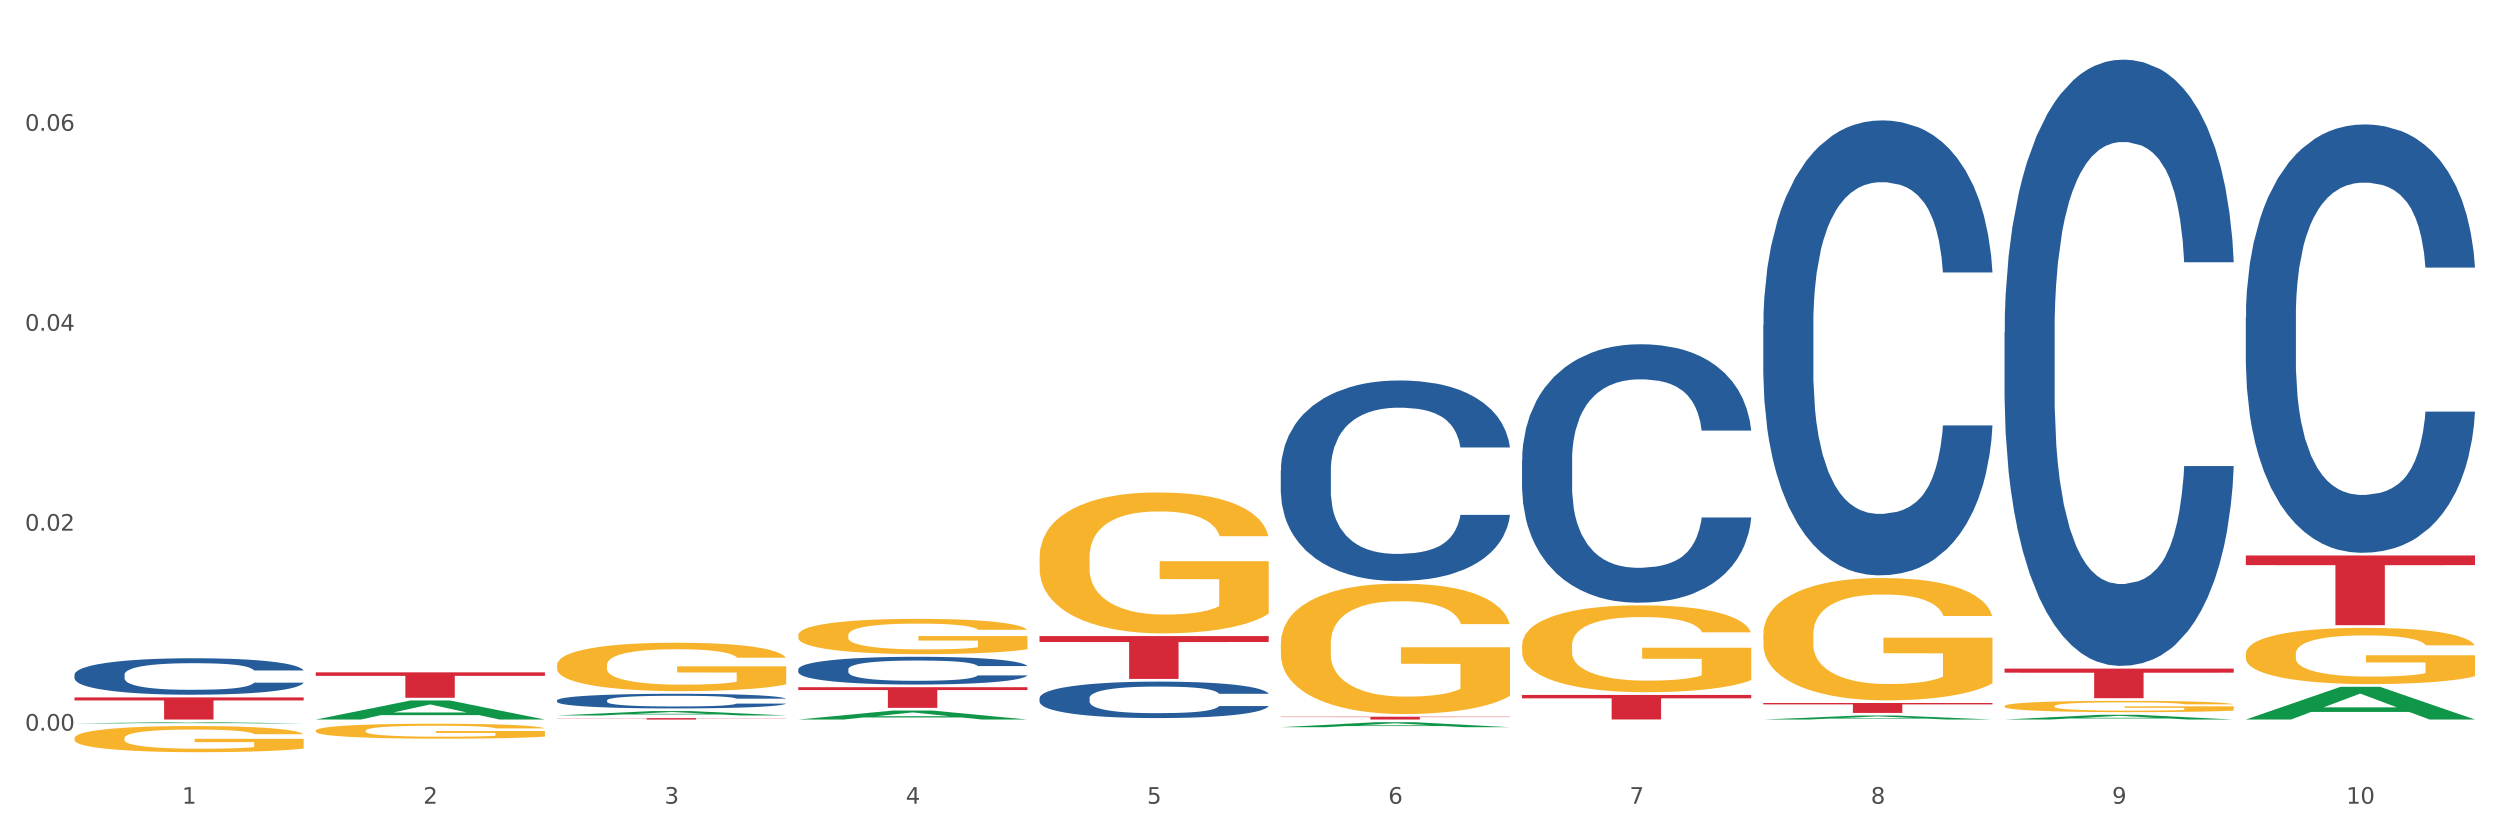 <?xml version="1.0" encoding="utf-8" standalone="no"?>
<!DOCTYPE svg PUBLIC "-//W3C//DTD SVG 1.1//EN"
  "http://www.w3.org/Graphics/SVG/1.1/DTD/svg11.dtd">
<svg xmlns:xlink="http://www.w3.org/1999/xlink" width="1080pt" height="360pt" viewBox="0 0 1080 360" xmlns="http://www.w3.org/2000/svg" version="1.1">
 <rect x="0" y="0" width="1080" height="360" fill="#333333" stroke="none"/>
 <defs>
  <style type="text/css">*{stroke-linejoin: round; stroke-linecap: butt}</style>
 </defs>
 <g id="figure_1">
  <g id="patch_1">
   <path d="M 0 360 
L 1080 360 
L 1080 0 
L 0 0 
z
" style="fill: #ffffff; stroke: #ffffff; stroke-linejoin: miter"/>
  </g>
  <g id="axes_1">
   <g id="matplotlib.axis_1">
    <g id="xtick_1">
     <g id="text_1">
      <!-- 1 -->
      <g style="fill: #4d4d4d" transform="translate(78.627 347.204) scale(0.096 -0.096)">
       <defs>
        <path id="DejaVuSans-31" d="M 794 531 
L 1825 531 
L 1825 4091 
L 703 3866 
L 703 4441 
L 1819 4666 
L 2450 4666 
L 2450 531 
L 3481 531 
L 3481 0 
L 794 0 
L 794 531 
z
" transform="scale(0.016)"/>
       </defs>
       <use xlink:href="#DejaVuSans-31"/>
      </g>
     </g>
    </g>
    <g id="xtick_2">
     <g id="text_2">
      <!-- 2 -->
      <g style="fill: #4d4d4d" transform="translate(182.851 347.204) scale(0.096 -0.096)">
       <defs>
        <path id="DejaVuSans-32" d="M 1228 531 
L 3431 531 
L 3431 0 
L 469 0 
L 469 531 
Q 828 903 1448 1529 
Q 2069 2156 2228 2338 
Q 2531 2678 2651 2914 
Q 2772 3150 2772 3378 
Q 2772 3750 2511 3984 
Q 2250 4219 1831 4219 
Q 1534 4219 1204 4116 
Q 875 4013 500 3803 
L 500 4441 
Q 881 4594 1212 4672 
Q 1544 4750 1819 4750 
Q 2544 4750 2975 4387 
Q 3406 4025 3406 3419 
Q 3406 3131 3298 2873 
Q 3191 2616 2906 2266 
Q 2828 2175 2409 1742 
Q 1991 1309 1228 531 
z
" transform="scale(0.016)"/>
       </defs>
       <use xlink:href="#DejaVuSans-32"/>
      </g>
     </g>
    </g>
    <g id="xtick_3">
     <g id="text_3">
      <!-- 3 -->
      <g style="fill: #4d4d4d" transform="translate(287.074 347.204) scale(0.096 -0.096)">
       <defs>
        <path id="DejaVuSans-33" d="M 2597 2516 
Q 3050 2419 3304 2112 
Q 3559 1806 3559 1356 
Q 3559 666 3084 287 
Q 2609 -91 1734 -91 
Q 1441 -91 1130 -33 
Q 819 25 488 141 
L 488 750 
Q 750 597 1062 519 
Q 1375 441 1716 441 
Q 2309 441 2620 675 
Q 2931 909 2931 1356 
Q 2931 1769 2642 2001 
Q 2353 2234 1838 2234 
L 1294 2234 
L 1294 2753 
L 1863 2753 
Q 2328 2753 2575 2939 
Q 2822 3125 2822 3475 
Q 2822 3834 2567 4026 
Q 2313 4219 1838 4219 
Q 1578 4219 1281 4162 
Q 984 4106 628 3988 
L 628 4550 
Q 988 4650 1302 4700 
Q 1616 4750 1894 4750 
Q 2613 4750 3031 4423 
Q 3450 4097 3450 3541 
Q 3450 3153 3228 2886 
Q 3006 2619 2597 2516 
z
" transform="scale(0.016)"/>
       </defs>
       <use xlink:href="#DejaVuSans-33"/>
      </g>
     </g>
    </g>
    <g id="xtick_4">
     <g id="text_4">
      <!-- 4 -->
      <g style="fill: #4d4d4d" transform="translate(391.298 347.204) scale(0.096 -0.096)">
       <defs>
        <path id="DejaVuSans-34" d="M 2419 4116 
L 825 1625 
L 2419 1625 
L 2419 4116 
z
M 2253 4666 
L 3047 4666 
L 3047 1625 
L 3713 1625 
L 3713 1100 
L 3047 1100 
L 3047 0 
L 2419 0 
L 2419 1100 
L 313 1100 
L 313 1709 
L 2253 4666 
z
" transform="scale(0.016)"/>
       </defs>
       <use xlink:href="#DejaVuSans-34"/>
      </g>
     </g>
    </g>
    <g id="xtick_5">
     <g id="text_5">
      <!-- 5 -->
      <g style="fill: #4d4d4d" transform="translate(495.522 347.204) scale(0.096 -0.096)">
       <defs>
        <path id="DejaVuSans-35" d="M 691 4666 
L 3169 4666 
L 3169 4134 
L 1269 4134 
L 1269 2991 
Q 1406 3038 1543 3061 
Q 1681 3084 1819 3084 
Q 2600 3084 3056 2656 
Q 3513 2228 3513 1497 
Q 3513 744 3044 326 
Q 2575 -91 1722 -91 
Q 1428 -91 1123 -41 
Q 819 9 494 109 
L 494 744 
Q 775 591 1075 516 
Q 1375 441 1709 441 
Q 2250 441 2565 725 
Q 2881 1009 2881 1497 
Q 2881 1984 2565 2268 
Q 2250 2553 1709 2553 
Q 1456 2553 1204 2497 
Q 953 2441 691 2322 
L 691 4666 
z
" transform="scale(0.016)"/>
       </defs>
       <use xlink:href="#DejaVuSans-35"/>
      </g>
     </g>
    </g>
    <g id="xtick_6">
     <g id="text_6">
      <!-- 6 -->
      <g style="fill: #4d4d4d" transform="translate(599.745 347.204) scale(0.096 -0.096)">
       <defs>
        <path id="DejaVuSans-36" d="M 2113 2584 
Q 1688 2584 1439 2293 
Q 1191 2003 1191 1497 
Q 1191 994 1439 701 
Q 1688 409 2113 409 
Q 2538 409 2786 701 
Q 3034 994 3034 1497 
Q 3034 2003 2786 2293 
Q 2538 2584 2113 2584 
z
M 3366 4563 
L 3366 3988 
Q 3128 4100 2886 4159 
Q 2644 4219 2406 4219 
Q 1781 4219 1451 3797 
Q 1122 3375 1075 2522 
Q 1259 2794 1537 2939 
Q 1816 3084 2150 3084 
Q 2853 3084 3261 2657 
Q 3669 2231 3669 1497 
Q 3669 778 3244 343 
Q 2819 -91 2113 -91 
Q 1303 -91 875 529 
Q 447 1150 447 2328 
Q 447 3434 972 4092 
Q 1497 4750 2381 4750 
Q 2619 4750 2861 4703 
Q 3103 4656 3366 4563 
z
" transform="scale(0.016)"/>
       </defs>
       <use xlink:href="#DejaVuSans-36"/>
      </g>
     </g>
    </g>
    <g id="xtick_7">
     <g id="text_7">
      <!-- 7 -->
      <g style="fill: #4d4d4d" transform="translate(703.969 347.204) scale(0.096 -0.096)">
       <defs>
        <path id="DejaVuSans-37" d="M 525 4666 
L 3525 4666 
L 3525 4397 
L 1831 0 
L 1172 0 
L 2766 4134 
L 525 4134 
L 525 4666 
z
" transform="scale(0.016)"/>
       </defs>
       <use xlink:href="#DejaVuSans-37"/>
      </g>
     </g>
    </g>
    <g id="xtick_8">
     <g id="text_8">
      <!-- 8 -->
      <g style="fill: #4d4d4d" transform="translate(808.193 347.204) scale(0.096 -0.096)">
       <defs>
        <path id="DejaVuSans-38" d="M 2034 2216 
Q 1584 2216 1326 1975 
Q 1069 1734 1069 1313 
Q 1069 891 1326 650 
Q 1584 409 2034 409 
Q 2484 409 2743 651 
Q 3003 894 3003 1313 
Q 3003 1734 2745 1975 
Q 2488 2216 2034 2216 
z
M 1403 2484 
Q 997 2584 770 2862 
Q 544 3141 544 3541 
Q 544 4100 942 4425 
Q 1341 4750 2034 4750 
Q 2731 4750 3128 4425 
Q 3525 4100 3525 3541 
Q 3525 3141 3298 2862 
Q 3072 2584 2669 2484 
Q 3125 2378 3379 2068 
Q 3634 1759 3634 1313 
Q 3634 634 3220 271 
Q 2806 -91 2034 -91 
Q 1263 -91 848 271 
Q 434 634 434 1313 
Q 434 1759 690 2068 
Q 947 2378 1403 2484 
z
M 1172 3481 
Q 1172 3119 1398 2916 
Q 1625 2713 2034 2713 
Q 2441 2713 2670 2916 
Q 2900 3119 2900 3481 
Q 2900 3844 2670 4047 
Q 2441 4250 2034 4250 
Q 1625 4250 1398 4047 
Q 1172 3844 1172 3481 
z
" transform="scale(0.016)"/>
       </defs>
       <use xlink:href="#DejaVuSans-38"/>
      </g>
     </g>
    </g>
    <g id="xtick_9">
     <g id="text_9">
      <!-- 9 -->
      <g style="fill: #4d4d4d" transform="translate(912.416 347.204) scale(0.096 -0.096)">
       <defs>
        <path id="DejaVuSans-39" d="M 703 97 
L 703 672 
Q 941 559 1184 500 
Q 1428 441 1663 441 
Q 2288 441 2617 861 
Q 2947 1281 2994 2138 
Q 2813 1869 2534 1725 
Q 2256 1581 1919 1581 
Q 1219 1581 811 2004 
Q 403 2428 403 3163 
Q 403 3881 828 4315 
Q 1253 4750 1959 4750 
Q 2769 4750 3195 4129 
Q 3622 3509 3622 2328 
Q 3622 1225 3098 567 
Q 2575 -91 1691 -91 
Q 1453 -91 1209 -44 
Q 966 3 703 97 
z
M 1959 2075 
Q 2384 2075 2632 2365 
Q 2881 2656 2881 3163 
Q 2881 3666 2632 3958 
Q 2384 4250 1959 4250 
Q 1534 4250 1286 3958 
Q 1038 3666 1038 3163 
Q 1038 2656 1286 2365 
Q 1534 2075 1959 2075 
z
" transform="scale(0.016)"/>
       </defs>
       <use xlink:href="#DejaVuSans-39"/>
      </g>
     </g>
    </g>
    <g id="xtick_10">
     <g id="text_10">
      <!-- 10 -->
      <g style="fill: #4d4d4d" transform="translate(1013.586 347.204) scale(0.096 -0.096)">
       <defs>
        <path id="DejaVuSans-30" d="M 2034 4250 
Q 1547 4250 1301 3770 
Q 1056 3291 1056 2328 
Q 1056 1369 1301 889 
Q 1547 409 2034 409 
Q 2525 409 2770 889 
Q 3016 1369 3016 2328 
Q 3016 3291 2770 3770 
Q 2525 4250 2034 4250 
z
M 2034 4750 
Q 2819 4750 3233 4129 
Q 3647 3509 3647 2328 
Q 3647 1150 3233 529 
Q 2819 -91 2034 -91 
Q 1250 -91 836 529 
Q 422 1150 422 2328 
Q 422 3509 836 4129 
Q 1250 4750 2034 4750 
z
" transform="scale(0.016)"/>
       </defs>
       <use xlink:href="#DejaVuSans-31"/>
       <use xlink:href="#DejaVuSans-30" transform="translate(63.623 0)"/>
      </g>
     </g>
    </g>
    <g id="xtick_11"/>
    <g id="xtick_12"/>
    <g id="xtick_13"/>
    <g id="xtick_14"/>
    <g id="xtick_15"/>
    <g id="xtick_16"/>
    <g id="xtick_17"/>
    <g id="xtick_18"/>
    <g id="xtick_19"/>
   </g>
   <g id="matplotlib.axis_2">
    <g id="ytick_1">
     <g id="text_11">
      <!-- 0.00 -->
      <g style="fill: #4d4d4d" transform="translate(10.8 315.639) scale(0.096 -0.096)">
       <defs>
        <path id="DejaVuSans-2e" d="M 684 794 
L 1344 794 
L 1344 0 
L 684 0 
L 684 794 
z
" transform="scale(0.016)"/>
       </defs>
       <use xlink:href="#DejaVuSans-30"/>
       <use xlink:href="#DejaVuSans-2e" transform="translate(63.623 0)"/>
       <use xlink:href="#DejaVuSans-30" transform="translate(95.41 0)"/>
       <use xlink:href="#DejaVuSans-30" transform="translate(159.033 0)"/>
      </g>
     </g>
    </g>
    <g id="ytick_2">
     <g id="text_12">
      <!-- 0.02 -->
      <g style="fill: #4d4d4d" transform="translate(10.8 229.258) scale(0.096 -0.096)">
       <use xlink:href="#DejaVuSans-30"/>
       <use xlink:href="#DejaVuSans-2e" transform="translate(63.623 0)"/>
       <use xlink:href="#DejaVuSans-30" transform="translate(95.41 0)"/>
       <use xlink:href="#DejaVuSans-32" transform="translate(159.033 0)"/>
      </g>
     </g>
    </g>
    <g id="ytick_3">
     <g id="text_13">
      <!-- 0.04 -->
      <g style="fill: #4d4d4d" transform="translate(10.8 142.877) scale(0.096 -0.096)">
       <use xlink:href="#DejaVuSans-30"/>
       <use xlink:href="#DejaVuSans-2e" transform="translate(63.623 0)"/>
       <use xlink:href="#DejaVuSans-30" transform="translate(95.41 0)"/>
       <use xlink:href="#DejaVuSans-34" transform="translate(159.033 0)"/>
      </g>
     </g>
    </g>
    <g id="ytick_4">
     <g id="text_14">
      <!-- 0.06 -->
      <g style="fill: #4d4d4d" transform="translate(10.8 56.497) scale(0.096 -0.096)">
       <use xlink:href="#DejaVuSans-30"/>
       <use xlink:href="#DejaVuSans-2e" transform="translate(63.623 0)"/>
       <use xlink:href="#DejaVuSans-30" transform="translate(95.41 0)"/>
       <use xlink:href="#DejaVuSans-36" transform="translate(159.033 0)"/>
      </g>
     </g>
    </g>
    <g id="ytick_5"/>
    <g id="ytick_6"/>
    <g id="ytick_7"/>
   </g>
   <g id="PolyCollection_1">
    <path d="M 32.175 312.506 
L 32.277 312.505 
L 73.107 311.992 
L 90.051 311.992 
L 131.187 312.507 
L 111.589 312.507 
L 102.709 312.387 
L 60.552 312.387 
L 60.246 312.389 
L 51.671 312.507 
L 32.175 312.507 
L 32.175 312.506 
L 65.86 312.315 
L 97.401 312.315 
L 81.783 312.101 
L 81.579 312.1 
L 81.375 312.102 
L 65.758 312.315 
L 65.86 312.315 
L 32.175 312.506 
z
" clip-path="url(#p76319a3c61)" style="fill: #109648"/>
    <path d="M 344.846 289.117 
L 344.963 289.106 
L 344.963 288.8 
L 345.314 288.384 
L 346.601 287.617 
L 348.24 287.036 
L 351.049 286.357 
L 352.57 286.073 
L 354.56 285.755 
L 358.656 285.24 
L 363.338 284.802 
L 366.615 284.561 
L 369.072 284.408 
L 374.573 284.134 
L 377.733 284.014 
L 381.01 283.915 
L 383.819 283.85 
L 388.5 283.773 
L 392.245 283.74 
L 396.576 283.729 
L 400.204 283.74 
L 405.002 283.784 
L 412.025 283.915 
L 414.716 283.992 
L 418.344 284.123 
L 422.09 284.299 
L 425.133 284.474 
L 428.644 284.726 
L 432.272 285.054 
L 435.783 285.47 
L 438.241 285.854 
L 440.23 286.259 
L 441.986 286.752 
L 443.273 287.288 
L 443.858 287.737 
L 422.441 287.737 
L 421.856 287.332 
L 420.685 286.894 
L 419.515 286.598 
L 418.227 286.357 
L 416.238 286.084 
L 414.482 285.908 
L 411.556 285.7 
L 408.865 285.569 
L 406.641 285.492 
L 403.949 285.427 
L 398.214 285.361 
L 394.118 285.361 
L 391.543 285.383 
L 388.383 285.438 
L 385.691 285.514 
L 382.531 285.646 
L 380.074 285.788 
L 377.616 285.974 
L 376.211 286.106 
L 374.105 286.346 
L 372.7 286.544 
L 370.828 286.883 
L 369.775 287.124 
L 367.902 287.748 
L 367.083 288.208 
L 366.732 288.526 
L 366.498 288.876 
L 366.498 290.585 
L 367.2 291.351 
L 367.785 291.68 
L 368.721 292.052 
L 370.477 292.534 
L 373.052 293.005 
L 375.743 293.345 
L 377.967 293.553 
L 380.074 293.706 
L 382.18 293.827 
L 384.755 293.936 
L 386.862 294.002 
L 390.022 294.067 
L 393.767 294.1 
L 396.693 294.1 
L 402.662 294.046 
L 405.353 293.991 
L 407.928 293.914 
L 410.737 293.794 
L 412.961 293.662 
L 414.248 293.564 
L 416.355 293.356 
L 417.993 293.137 
L 419.398 292.885 
L 420.334 292.666 
L 421.387 292.337 
L 422.207 291.965 
L 422.441 291.768 
L 443.858 291.768 
L 443.39 292.162 
L 442.571 292.545 
L 440.932 293.06 
L 439.645 293.356 
L 437.655 293.717 
L 435.549 294.024 
L 432.623 294.363 
L 429.931 294.615 
L 427.122 294.834 
L 424.079 295.031 
L 418.579 295.305 
L 416.589 295.382 
L 412.376 295.513 
L 409.099 295.59 
L 404.3 295.666 
L 399.385 295.71 
L 394.235 295.721 
L 389.671 295.699 
L 384.638 295.634 
L 381.478 295.568 
L 377.967 295.469 
L 373.871 295.316 
L 370.009 295.13 
L 366.38 294.911 
L 362.986 294.659 
L 359.826 294.374 
L 355.73 293.903 
L 352.687 293.443 
L 350.464 293.016 
L 348.942 292.655 
L 347.421 292.195 
L 346.601 291.877 
L 345.314 291.11 
L 344.846 290.399 
L 344.846 289.117 
z
" clip-path="url(#p76319a3c61)" style="fill: #255c99"/>
    <path d="M 449.069 301.535 
L 449.187 301.52 
L 449.187 301.118 
L 449.538 300.571 
L 450.825 299.564 
L 452.464 298.802 
L 455.272 297.91 
L 456.794 297.536 
L 458.783 297.119 
L 462.88 296.443 
L 467.561 295.868 
L 470.838 295.551 
L 473.296 295.35 
L 478.797 294.99 
L 481.957 294.832 
L 485.234 294.703 
L 488.042 294.616 
L 492.724 294.516 
L 496.469 294.472 
L 500.799 294.458 
L 504.427 294.472 
L 509.226 294.53 
L 516.248 294.703 
L 518.94 294.803 
L 522.568 294.976 
L 526.313 295.206 
L 529.356 295.436 
L 532.867 295.767 
L 536.495 296.198 
L 540.006 296.745 
L 542.464 297.248 
L 544.454 297.781 
L 546.209 298.428 
L 547.497 299.133 
L 548.082 299.722 
L 526.664 299.722 
L 526.079 299.19 
L 524.909 298.615 
L 523.738 298.227 
L 522.451 297.91 
L 520.461 297.551 
L 518.706 297.32 
L 515.78 297.047 
L 513.088 296.874 
L 510.864 296.774 
L 508.173 296.688 
L 502.438 296.601 
L 498.342 296.601 
L 495.767 296.63 
L 492.607 296.702 
L 489.915 296.803 
L 486.755 296.975 
L 484.297 297.162 
L 481.84 297.407 
L 480.435 297.579 
L 478.328 297.896 
L 476.924 298.155 
L 475.051 298.601 
L 473.998 298.917 
L 472.126 299.737 
L 471.306 300.341 
L 470.955 300.758 
L 470.721 301.218 
L 470.721 303.462 
L 471.423 304.469 
L 472.009 304.9 
L 472.945 305.39 
L 474.7 306.022 
L 477.275 306.641 
L 479.967 307.087 
L 482.191 307.36 
L 484.297 307.561 
L 486.404 307.72 
L 488.979 307.864 
L 491.085 307.95 
L 494.245 308.036 
L 497.991 308.079 
L 500.916 308.079 
L 506.885 308.007 
L 509.577 307.935 
L 512.152 307.835 
L 514.961 307.677 
L 517.184 307.504 
L 518.472 307.374 
L 520.578 307.101 
L 522.217 306.814 
L 523.621 306.483 
L 524.558 306.195 
L 525.611 305.764 
L 526.43 305.274 
L 526.664 305.016 
L 548.082 305.016 
L 547.614 305.533 
L 546.795 306.037 
L 545.156 306.713 
L 543.869 307.101 
L 541.879 307.576 
L 539.772 307.979 
L 536.846 308.424 
L 534.155 308.755 
L 531.346 309.043 
L 528.303 309.302 
L 522.802 309.661 
L 520.813 309.762 
L 516.599 309.935 
L 513.322 310.035 
L 508.524 310.136 
L 503.608 310.194 
L 498.459 310.208 
L 493.894 310.179 
L 488.862 310.093 
L 485.702 310.007 
L 482.191 309.877 
L 478.094 309.676 
L 474.232 309.431 
L 470.604 309.144 
L 467.21 308.813 
L 464.05 308.439 
L 459.954 307.82 
L 456.911 307.216 
L 454.687 306.655 
L 453.166 306.181 
L 451.644 305.577 
L 450.825 305.159 
L 449.538 304.153 
L 449.069 303.218 
L 449.069 301.535 
z
" clip-path="url(#p76319a3c61)" style="fill: #255c99"/>
    <path d="M 553.293 203.281 
L 553.41 203.202 
L 553.41 200.987 
L 553.761 197.981 
L 555.049 192.443 
L 556.687 188.25 
L 559.496 183.346 
L 561.017 181.289 
L 563.007 178.995 
L 567.103 175.276 
L 571.785 172.112 
L 575.062 170.372 
L 577.52 169.264 
L 583.02 167.286 
L 586.18 166.416 
L 589.457 165.704 
L 592.266 165.23 
L 596.948 164.676 
L 600.693 164.439 
L 605.023 164.359 
L 608.651 164.439 
L 613.45 164.755 
L 620.472 165.704 
L 623.164 166.258 
L 626.792 167.207 
L 630.537 168.473 
L 633.58 169.739 
L 637.091 171.558 
L 640.719 173.932 
L 644.23 176.938 
L 646.688 179.707 
L 648.677 182.634 
L 650.433 186.193 
L 651.72 190.07 
L 652.306 193.313 
L 630.888 193.313 
L 630.303 190.386 
L 629.132 187.222 
L 627.962 185.086 
L 626.675 183.346 
L 624.685 181.368 
L 622.929 180.102 
L 620.004 178.599 
L 617.312 177.65 
L 615.088 177.096 
L 612.396 176.621 
L 606.661 176.147 
L 602.565 176.147 
L 599.99 176.305 
L 596.83 176.7 
L 594.139 177.254 
L 590.979 178.203 
L 588.521 179.232 
L 586.063 180.577 
L 584.659 181.526 
L 582.552 183.266 
L 581.148 184.69 
L 579.275 187.143 
L 578.222 188.883 
L 576.349 193.392 
L 575.53 196.715 
L 575.179 199.009 
L 574.945 201.541 
L 574.945 213.881 
L 575.647 219.419 
L 576.232 221.792 
L 577.168 224.482 
L 578.924 227.963 
L 581.499 231.364 
L 584.191 233.817 
L 586.414 235.32 
L 588.521 236.427 
L 590.628 237.298 
L 593.202 238.089 
L 595.309 238.563 
L 598.469 239.038 
L 602.214 239.275 
L 605.14 239.275 
L 611.109 238.88 
L 613.801 238.484 
L 616.375 237.93 
L 619.184 237.06 
L 621.408 236.111 
L 622.695 235.399 
L 624.802 233.896 
L 626.441 232.314 
L 627.845 230.494 
L 628.781 228.912 
L 629.835 226.539 
L 630.654 223.849 
L 630.888 222.425 
L 652.306 222.425 
L 651.837 225.273 
L 651.018 228.042 
L 649.38 231.76 
L 648.092 233.896 
L 646.103 236.506 
L 643.996 238.722 
L 641.07 241.174 
L 638.378 242.993 
L 635.569 244.576 
L 632.526 246 
L 627.026 247.977 
L 625.036 248.531 
L 620.823 249.48 
L 617.546 250.034 
L 612.747 250.588 
L 607.832 250.904 
L 602.682 250.983 
L 598.118 250.825 
L 593.085 250.351 
L 589.925 249.876 
L 586.414 249.164 
L 582.318 248.056 
L 578.456 246.712 
L 574.828 245.129 
L 571.434 243.31 
L 568.274 241.253 
L 564.177 237.851 
L 561.135 234.529 
L 558.911 231.444 
L 557.389 228.833 
L 555.868 225.51 
L 555.049 223.216 
L 553.761 217.679 
L 553.293 212.537 
L 553.293 203.281 
z
" clip-path="url(#p76319a3c61)" style="fill: #255c99"/>
    <path d="M 657.517 198.88 
L 657.634 198.778 
L 657.634 195.923 
L 657.985 192.048 
L 659.272 184.91 
L 660.911 179.506 
L 663.72 173.183 
L 665.241 170.532 
L 667.231 167.575 
L 671.327 162.782 
L 676.008 158.703 
L 679.285 156.46 
L 681.743 155.032 
L 687.244 152.483 
L 690.404 151.361 
L 693.681 150.444 
L 696.49 149.832 
L 701.171 149.118 
L 704.916 148.812 
L 709.247 148.71 
L 712.875 148.812 
L 717.673 149.22 
L 724.695 150.444 
L 727.387 151.157 
L 731.015 152.381 
L 734.76 154.013 
L 737.803 155.644 
L 741.314 157.99 
L 744.943 161.049 
L 748.454 164.924 
L 750.911 168.493 
L 752.901 172.266 
L 754.657 176.854 
L 755.944 181.851 
L 756.529 186.032 
L 735.112 186.032 
L 734.526 182.259 
L 733.356 178.18 
L 732.186 175.427 
L 730.898 173.183 
L 728.909 170.634 
L 727.153 169.003 
L 724.227 167.065 
L 721.535 165.841 
L 719.312 165.128 
L 716.62 164.516 
L 710.885 163.904 
L 706.789 163.904 
L 704.214 164.108 
L 701.054 164.618 
L 698.362 165.332 
L 695.202 166.555 
L 692.745 167.881 
L 690.287 169.614 
L 688.882 170.838 
L 686.776 173.081 
L 685.371 174.917 
L 683.499 178.078 
L 682.445 180.321 
L 680.573 186.134 
L 679.754 190.417 
L 679.402 193.374 
L 679.168 196.637 
L 679.168 212.545 
L 679.871 219.683 
L 680.456 222.742 
L 681.392 226.209 
L 683.148 230.696 
L 685.722 235.081 
L 688.414 238.242 
L 690.638 240.179 
L 692.745 241.607 
L 694.851 242.729 
L 697.426 243.748 
L 699.533 244.36 
L 702.693 244.972 
L 706.438 245.278 
L 709.364 245.278 
L 715.332 244.768 
L 718.024 244.258 
L 720.599 243.544 
L 723.408 242.423 
L 725.632 241.199 
L 726.919 240.281 
L 729.026 238.344 
L 730.664 236.304 
L 732.069 233.959 
L 733.005 231.919 
L 734.058 228.86 
L 734.877 225.393 
L 735.112 223.558 
L 756.529 223.558 
L 756.061 227.229 
L 755.242 230.798 
L 753.603 235.59 
L 752.316 238.344 
L 750.326 241.709 
L 748.22 244.564 
L 745.294 247.725 
L 742.602 250.071 
L 739.793 252.11 
L 736.75 253.945 
L 731.249 256.495 
L 729.26 257.209 
L 725.046 258.432 
L 721.769 259.146 
L 716.971 259.86 
L 712.055 260.268 
L 706.906 260.37 
L 702.341 260.166 
L 697.309 259.554 
L 694.149 258.942 
L 690.638 258.024 
L 686.542 256.597 
L 682.679 254.863 
L 679.051 252.824 
L 675.657 250.478 
L 672.497 247.827 
L 668.401 243.442 
L 665.358 239.16 
L 663.134 235.183 
L 661.613 231.817 
L 660.091 227.535 
L 659.272 224.577 
L 657.985 217.439 
L 657.517 210.811 
L 657.517 198.88 
z
" clip-path="url(#p76319a3c61)" style="fill: #255c99"/>
    <path d="M 761.74 140.323 
L 761.857 140.144 
L 761.857 135.118 
L 762.208 128.296 
L 763.496 115.731 
L 765.134 106.217 
L 767.943 95.088 
L 769.465 90.42 
L 771.454 85.215 
L 775.551 76.778 
L 780.232 69.598 
L 783.509 65.649 
L 785.967 63.135 
L 791.467 58.648 
L 794.627 56.673 
L 797.904 55.058 
L 800.713 53.981 
L 805.395 52.724 
L 809.14 52.186 
L 813.47 52.006 
L 817.098 52.186 
L 821.897 52.904 
L 828.919 55.058 
L 831.611 56.314 
L 835.239 58.468 
L 838.984 61.34 
L 842.027 64.213 
L 845.538 68.341 
L 849.166 73.726 
L 852.677 80.548 
L 855.135 86.83 
L 857.125 93.472 
L 858.88 101.55 
L 860.168 110.346 
L 860.753 117.705 
L 839.335 117.705 
L 838.75 111.064 
L 837.58 103.883 
L 836.409 99.037 
L 835.122 95.088 
L 833.132 90.6 
L 831.377 87.728 
L 828.451 84.317 
L 825.759 82.163 
L 823.535 80.907 
L 820.843 79.83 
L 815.109 78.753 
L 811.012 78.753 
L 808.438 79.112 
L 805.278 80.009 
L 802.586 81.266 
L 799.426 83.42 
L 796.968 85.753 
L 794.51 88.805 
L 793.106 90.959 
L 790.999 94.908 
L 789.595 98.139 
L 787.722 103.704 
L 786.669 107.653 
L 784.796 117.885 
L 783.977 125.424 
L 783.626 130.63 
L 783.392 136.374 
L 783.392 164.377 
L 784.094 176.942 
L 784.679 182.328 
L 785.616 188.431 
L 787.371 196.329 
L 789.946 204.048 
L 792.638 209.613 
L 794.862 213.023 
L 796.968 215.536 
L 799.075 217.511 
L 801.65 219.306 
L 803.756 220.383 
L 806.916 221.46 
L 810.661 221.999 
L 813.587 221.999 
L 819.556 221.101 
L 822.248 220.203 
L 824.823 218.947 
L 827.632 216.972 
L 829.855 214.818 
L 831.143 213.203 
L 833.249 209.792 
L 834.888 206.202 
L 836.292 202.073 
L 837.229 198.483 
L 838.282 193.098 
L 839.101 186.995 
L 839.335 183.764 
L 860.753 183.764 
L 860.285 190.226 
L 859.465 196.509 
L 857.827 204.945 
L 856.539 209.792 
L 854.55 215.716 
L 852.443 220.742 
L 849.517 226.307 
L 846.825 230.435 
L 844.017 234.025 
L 840.974 237.257 
L 835.473 241.744 
L 833.483 243.001 
L 829.27 245.155 
L 825.993 246.411 
L 821.195 247.668 
L 816.279 248.386 
L 811.13 248.565 
L 806.565 248.206 
L 801.533 247.129 
L 798.373 246.052 
L 794.862 244.437 
L 790.765 241.924 
L 786.903 238.872 
L 783.275 235.282 
L 779.881 231.153 
L 776.721 226.486 
L 772.625 218.767 
L 769.582 211.228 
L 767.358 204.227 
L 765.837 198.304 
L 764.315 190.764 
L 763.496 185.559 
L 762.208 172.993 
L 761.74 161.325 
L 761.74 140.323 
z
" clip-path="url(#p76319a3c61)" style="fill: #255c99"/>
    <path d="M 865.964 143.445 
L 866.081 143.206 
L 866.081 136.509 
L 866.432 127.419 
L 867.719 110.675 
L 869.358 97.998 
L 872.167 83.167 
L 873.688 76.948 
L 875.678 70.011 
L 879.774 58.769 
L 884.456 49.201 
L 887.733 43.939 
L 890.19 40.59 
L 895.691 34.61 
L 898.851 31.979 
L 902.128 29.826 
L 904.937 28.391 
L 909.618 26.716 
L 913.364 25.999 
L 917.694 25.759 
L 921.322 25.999 
L 926.12 26.955 
L 933.143 29.826 
L 935.834 31.5 
L 939.463 34.371 
L 943.208 38.198 
L 946.251 42.025 
L 949.762 47.527 
L 953.39 54.703 
L 956.901 63.792 
L 959.359 72.164 
L 961.348 81.014 
L 963.104 91.778 
L 964.391 103.499 
L 964.976 113.306 
L 943.559 113.306 
L 942.974 104.456 
L 941.803 94.888 
L 940.633 88.43 
L 939.346 83.167 
L 937.356 77.187 
L 935.6 73.36 
L 932.674 68.815 
L 929.983 65.945 
L 927.759 64.271 
L 925.067 62.835 
L 919.332 61.4 
L 915.236 61.4 
L 912.661 61.879 
L 909.501 63.075 
L 906.81 64.749 
L 903.65 67.619 
L 901.192 70.729 
L 898.734 74.795 
L 897.33 77.666 
L 895.223 82.928 
L 893.819 87.234 
L 891.946 94.649 
L 890.893 99.911 
L 889.02 113.545 
L 888.201 123.592 
L 887.85 130.529 
L 887.616 138.183 
L 887.616 175.498 
L 888.318 192.242 
L 888.903 199.418 
L 889.839 207.551 
L 891.595 218.075 
L 894.17 228.361 
L 896.861 235.776 
L 899.085 240.321 
L 901.192 243.67 
L 903.298 246.301 
L 905.873 248.693 
L 907.98 250.128 
L 911.14 251.563 
L 914.885 252.281 
L 917.811 252.281 
L 923.78 251.085 
L 926.472 249.889 
L 929.046 248.214 
L 931.855 245.583 
L 934.079 242.713 
L 935.366 240.56 
L 937.473 236.015 
L 939.111 231.231 
L 940.516 225.73 
L 941.452 220.946 
L 942.505 213.77 
L 943.325 205.637 
L 943.559 201.331 
L 964.976 201.331 
L 964.508 209.943 
L 963.689 218.315 
L 962.05 229.557 
L 960.763 236.015 
L 958.773 243.909 
L 956.667 250.606 
L 953.741 258.022 
L 951.049 263.523 
L 948.24 268.307 
L 945.197 272.613 
L 939.697 278.593 
L 937.707 280.267 
L 933.494 283.137 
L 930.217 284.812 
L 925.418 286.486 
L 920.503 287.443 
L 915.353 287.682 
L 910.789 287.204 
L 905.756 285.769 
L 902.596 284.333 
L 899.085 282.181 
L 894.989 278.832 
L 891.127 274.766 
L 887.499 269.982 
L 884.105 264.48 
L 880.945 258.261 
L 876.848 247.975 
L 873.805 237.929 
L 871.582 228.6 
L 870.06 220.707 
L 868.539 210.66 
L 867.719 203.723 
L 866.432 186.98 
L 865.964 171.432 
L 865.964 143.445 
z
" clip-path="url(#p76319a3c61)" style="fill: #255c99"/>
    <path d="M 970.188 136.9 
L 970.305 136.731 
L 970.305 131.999 
L 970.656 125.577 
L 971.943 113.747 
L 973.582 104.789 
L 976.39 94.311 
L 977.912 89.917 
L 979.902 85.016 
L 983.998 77.072 
L 988.679 70.312 
L 991.956 66.594 
L 994.414 64.228 
L 999.915 60.003 
L 1003.075 58.144 
L 1006.352 56.623 
L 1009.161 55.609 
L 1013.842 54.426 
L 1017.587 53.919 
L 1021.917 53.75 
L 1025.546 53.919 
L 1030.344 54.595 
L 1037.366 56.623 
L 1040.058 57.806 
L 1043.686 59.834 
L 1047.431 62.538 
L 1050.474 65.242 
L 1053.985 69.129 
L 1057.613 74.199 
L 1061.125 80.621 
L 1063.582 86.537 
L 1065.572 92.79 
L 1067.327 100.395 
L 1068.615 108.676 
L 1069.2 115.606 
L 1047.782 115.606 
L 1047.197 109.352 
L 1046.027 102.592 
L 1044.857 98.029 
L 1043.569 94.311 
L 1041.58 90.086 
L 1039.824 87.382 
L 1036.898 84.171 
L 1034.206 82.143 
L 1031.983 80.959 
L 1029.291 79.945 
L 1023.556 78.931 
L 1019.46 78.931 
L 1016.885 79.269 
L 1013.725 80.114 
L 1011.033 81.297 
L 1007.873 83.326 
L 1005.415 85.523 
L 1002.958 88.396 
L 1001.553 90.424 
L 999.447 94.142 
L 998.042 97.184 
L 996.17 102.423 
L 995.116 106.141 
L 993.244 115.775 
L 992.424 122.873 
L 992.073 127.774 
L 991.839 133.182 
L 991.839 159.547 
L 992.541 171.377 
L 993.127 176.448 
L 994.063 182.194 
L 995.818 189.63 
L 998.393 196.897 
L 1001.085 202.137 
L 1003.309 205.348 
L 1005.415 207.714 
L 1007.522 209.573 
L 1010.097 211.263 
L 1012.203 212.277 
L 1015.363 213.291 
L 1019.109 213.798 
L 1022.035 213.798 
L 1028.003 212.953 
L 1030.695 212.108 
L 1033.27 210.925 
L 1036.079 209.066 
L 1038.303 207.038 
L 1039.59 205.517 
L 1041.697 202.306 
L 1043.335 198.925 
L 1044.739 195.038 
L 1045.676 191.658 
L 1046.729 186.588 
L 1047.548 180.842 
L 1047.782 177.8 
L 1069.2 177.8 
L 1068.732 183.884 
L 1067.913 189.799 
L 1066.274 197.742 
L 1064.987 202.306 
L 1062.997 207.883 
L 1060.89 212.615 
L 1057.965 217.854 
L 1055.273 221.741 
L 1052.464 225.121 
L 1049.421 228.163 
L 1043.92 232.389 
L 1041.931 233.572 
L 1037.717 235.6 
L 1034.44 236.783 
L 1029.642 237.966 
L 1024.726 238.642 
L 1019.577 238.811 
L 1015.012 238.473 
L 1009.98 237.459 
L 1006.82 236.445 
L 1003.309 234.924 
L 999.212 232.558 
L 995.35 229.684 
L 991.722 226.304 
L 988.328 222.417 
L 985.168 218.023 
L 981.072 210.756 
L 978.029 203.658 
L 975.805 197.066 
L 974.284 191.489 
L 972.762 184.391 
L 971.943 179.49 
L 970.656 167.659 
L 970.188 156.674 
L 970.188 136.9 
z
" clip-path="url(#p76319a3c61)" style="fill: #255c99"/>
    <path d="M 32.175 318.872 
L 32.292 318.862 
L 32.292 318.491 
L 32.526 318.171 
L 33.695 317.397 
L 35.448 316.757 
L 36.734 316.417 
L 38.02 316.138 
L 39.54 315.859 
L 41.41 315.571 
L 44.8 315.148 
L 46.904 314.931 
L 49.476 314.704 
L 54.152 314.374 
L 57.542 314.188 
L 61.049 314.033 
L 66.777 313.848 
L 70.517 313.765 
L 74.492 313.703 
L 79.285 313.662 
L 82.909 313.651 
L 90.858 313.682 
L 97.638 313.775 
L 100.911 313.848 
L 105.119 313.971 
L 107.34 314.054 
L 110.964 314.219 
L 114.705 314.436 
L 117.277 314.621 
L 121.134 314.972 
L 124.057 315.323 
L 126.745 315.756 
L 128.148 316.056 
L 129.2 316.334 
L 130.135 316.654 
L 131.071 317.16 
L 110.029 317.16 
L 109.211 316.798 
L 107.925 316.458 
L 106.054 316.128 
L 104.418 315.921 
L 101.612 315.663 
L 99.041 315.498 
L 96.352 315.375 
L 93.079 315.271 
L 90.507 315.22 
L 86.883 315.179 
L 79.752 315.189 
L 74.96 315.271 
L 71.686 315.375 
L 69.582 315.467 
L 67.712 315.571 
L 65.608 315.715 
L 63.153 315.932 
L 61.399 316.128 
L 59.646 316.375 
L 58.243 316.623 
L 56.957 316.912 
L 55.905 317.221 
L 55.087 317.541 
L 54.386 317.933 
L 53.801 318.583 
L 53.801 319.997 
L 54.035 320.317 
L 54.619 320.74 
L 55.321 321.06 
L 56.49 321.441 
L 57.542 321.699 
L 59.529 322.071 
L 61.75 322.38 
L 63.504 322.576 
L 65.257 322.741 
L 68.296 322.968 
L 71.686 323.154 
L 74.609 323.268 
L 78.583 323.371 
L 81.272 323.412 
L 83.61 323.433 
L 89.338 323.433 
L 93.429 323.402 
L 97.988 323.33 
L 101.495 323.237 
L 104.418 323.123 
L 107.691 322.938 
L 109.795 322.762 
L 109.795 320.606 
L 84.078 320.595 
L 84.078 319.161 
L 131.187 319.161 
L 131.187 323.371 
L 129.2 323.588 
L 126.979 323.784 
L 124.641 323.959 
L 121.134 324.176 
L 116.926 324.382 
L 113.185 324.526 
L 109.211 324.65 
L 104.535 324.764 
L 98.456 324.867 
L 94.715 324.908 
L 90.039 324.939 
L 84.545 324.95 
L 79.752 324.929 
L 75.076 324.877 
L 70.167 324.784 
L 65.374 324.65 
L 61.75 324.516 
L 58.126 324.351 
L 54.269 324.134 
L 51.229 323.928 
L 48.891 323.742 
L 46.32 323.505 
L 43.514 323.195 
L 41.41 322.917 
L 39.54 322.628 
L 37.552 322.257 
L 36.15 321.937 
L 34.747 321.534 
L 33.928 321.235 
L 32.993 320.771 
L 32.292 320.121 
L 32.175 318.872 
z
" clip-path="url(#p76319a3c61)" style="fill: #f7b32b"/>
    <path d="M 136.399 315.637 
L 136.516 315.631 
L 136.516 315.418 
L 136.749 315.235 
L 137.918 314.792 
L 139.672 314.426 
L 140.958 314.231 
L 142.244 314.072 
L 143.763 313.913 
L 145.634 313.747 
L 149.024 313.505 
L 151.128 313.381 
L 153.699 313.251 
L 158.375 313.063 
L 161.765 312.956 
L 165.272 312.868 
L 171 312.761 
L 174.741 312.714 
L 178.716 312.679 
L 183.508 312.655 
L 187.132 312.649 
L 195.081 312.667 
L 201.861 312.72 
L 205.135 312.761 
L 209.343 312.832 
L 211.564 312.879 
L 215.188 312.974 
L 218.928 313.098 
L 221.5 313.204 
L 225.358 313.405 
L 228.28 313.606 
L 230.969 313.854 
L 232.372 314.025 
L 233.424 314.184 
L 234.359 314.367 
L 235.294 314.657 
L 214.253 314.657 
L 213.434 314.45 
L 212.148 314.255 
L 210.278 314.066 
L 208.641 313.948 
L 205.836 313.8 
L 203.264 313.706 
L 200.576 313.635 
L 197.302 313.576 
L 194.731 313.547 
L 191.107 313.523 
L 183.976 313.529 
L 179.183 313.576 
L 175.91 313.635 
L 173.806 313.688 
L 171.936 313.747 
L 169.831 313.83 
L 167.377 313.954 
L 165.623 314.066 
L 163.87 314.208 
L 162.467 314.35 
L 161.181 314.515 
L 160.129 314.692 
L 159.311 314.875 
L 158.609 315.099 
L 158.025 315.471 
L 158.025 316.28 
L 158.259 316.463 
L 158.843 316.705 
L 159.544 316.888 
L 160.713 317.107 
L 161.765 317.254 
L 163.753 317.467 
L 165.974 317.644 
L 167.727 317.756 
L 169.481 317.851 
L 172.52 317.98 
L 175.91 318.087 
L 178.833 318.152 
L 182.807 318.211 
L 185.496 318.234 
L 187.834 318.246 
L 193.562 318.246 
L 197.653 318.228 
L 202.212 318.187 
L 205.719 318.134 
L 208.641 318.069 
L 211.915 317.963 
L 214.019 317.862 
L 214.019 316.628 
L 188.301 316.623 
L 188.301 315.802 
L 235.411 315.802 
L 235.411 318.211 
L 233.424 318.335 
L 231.203 318.447 
L 228.865 318.547 
L 225.358 318.671 
L 221.15 318.789 
L 217.409 318.872 
L 213.434 318.943 
L 208.758 319.008 
L 202.68 319.067 
L 198.939 319.09 
L 194.263 319.108 
L 188.769 319.114 
L 183.976 319.102 
L 179.3 319.073 
L 174.39 319.02 
L 169.598 318.943 
L 165.974 318.866 
L 162.35 318.772 
L 158.492 318.648 
L 155.453 318.53 
L 153.115 318.423 
L 150.543 318.287 
L 147.738 318.11 
L 145.634 317.951 
L 143.763 317.786 
L 141.776 317.573 
L 140.373 317.39 
L 138.97 317.16 
L 138.152 316.989 
L 137.217 316.723 
L 136.516 316.351 
L 136.399 315.637 
z
" clip-path="url(#p76319a3c61)" style="fill: #f7b32b"/>
    <path d="M 240.622 287.321 
L 240.739 287.302 
L 240.739 286.614 
L 240.973 286.022 
L 242.142 284.59 
L 243.895 283.406 
L 245.181 282.775 
L 246.467 282.26 
L 247.987 281.744 
L 249.857 281.209 
L 253.247 280.426 
L 255.351 280.025 
L 257.923 279.605 
L 262.599 278.994 
L 265.989 278.65 
L 269.496 278.364 
L 275.224 278.02 
L 278.965 277.867 
L 282.939 277.752 
L 287.732 277.676 
L 291.356 277.657 
L 299.305 277.714 
L 306.085 277.886 
L 309.358 278.02 
L 313.566 278.249 
L 315.788 278.402 
L 319.411 278.707 
L 323.152 279.108 
L 325.724 279.452 
L 329.581 280.102 
L 332.504 280.751 
L 335.193 281.553 
L 336.595 282.107 
L 337.647 282.623 
L 338.583 283.215 
L 339.518 284.15 
L 318.476 284.15 
L 317.658 283.482 
L 316.372 282.852 
L 314.502 282.241 
L 312.865 281.859 
L 310.06 281.381 
L 307.488 281.076 
L 304.799 280.846 
L 301.526 280.655 
L 298.954 280.56 
L 295.33 280.484 
L 288.2 280.503 
L 283.407 280.655 
L 280.134 280.846 
L 278.03 281.018 
L 276.159 281.209 
L 274.055 281.477 
L 271.6 281.878 
L 269.847 282.241 
L 268.093 282.699 
L 266.69 283.157 
L 265.405 283.692 
L 264.352 284.265 
L 263.534 284.857 
L 262.833 285.583 
L 262.248 286.786 
L 262.248 289.403 
L 262.482 289.995 
L 263.067 290.778 
L 263.768 291.37 
L 264.937 292.076 
L 265.989 292.554 
L 267.976 293.241 
L 270.197 293.814 
L 271.951 294.177 
L 273.704 294.483 
L 276.744 294.903 
L 280.134 295.247 
L 283.056 295.457 
L 287.031 295.648 
L 289.719 295.724 
L 292.057 295.762 
L 297.785 295.762 
L 301.877 295.705 
L 306.436 295.571 
L 309.943 295.4 
L 312.865 295.189 
L 316.138 294.846 
L 318.242 294.521 
L 318.242 290.529 
L 292.525 290.51 
L 292.525 287.856 
L 339.635 287.856 
L 339.635 295.648 
L 337.647 296.049 
L 335.426 296.412 
L 333.088 296.736 
L 329.581 297.138 
L 325.373 297.519 
L 321.632 297.787 
L 317.658 298.016 
L 312.982 298.226 
L 306.903 298.417 
L 303.163 298.494 
L 298.487 298.551 
L 292.992 298.57 
L 288.2 298.532 
L 283.524 298.436 
L 278.614 298.264 
L 273.821 298.016 
L 270.197 297.768 
L 266.574 297.462 
L 262.716 297.061 
L 259.677 296.679 
L 257.339 296.335 
L 254.767 295.896 
L 251.961 295.323 
L 249.857 294.807 
L 247.987 294.273 
L 246 293.585 
L 244.597 292.993 
L 243.194 292.248 
L 242.376 291.694 
L 241.441 290.835 
L 240.739 289.632 
L 240.622 287.321 
z
" clip-path="url(#p76319a3c61)" style="fill: #f7b32b"/>
    <path d="M 344.846 274.391 
L 344.963 274.377 
L 344.963 273.876 
L 345.197 273.445 
L 346.366 272.402 
L 348.119 271.539 
L 349.405 271.08 
L 350.691 270.705 
L 352.21 270.329 
L 354.081 269.94 
L 357.471 269.369 
L 359.575 269.077 
L 362.147 268.771 
L 366.823 268.326 
L 370.213 268.076 
L 373.72 267.867 
L 379.448 267.617 
L 383.188 267.505 
L 387.163 267.422 
L 391.956 267.366 
L 395.579 267.352 
L 403.529 267.394 
L 410.309 267.519 
L 413.582 267.617 
L 417.79 267.784 
L 420.011 267.895 
L 423.635 268.117 
L 427.376 268.409 
L 429.947 268.66 
L 433.805 269.133 
L 436.728 269.606 
L 439.416 270.19 
L 440.819 270.593 
L 441.871 270.969 
L 442.806 271.4 
L 443.741 272.082 
L 422.7 272.082 
L 421.882 271.595 
L 420.596 271.136 
L 418.725 270.691 
L 417.089 270.413 
L 414.283 270.065 
L 411.711 269.842 
L 409.023 269.675 
L 405.75 269.536 
L 403.178 269.467 
L 399.554 269.411 
L 392.423 269.425 
L 387.63 269.536 
L 384.357 269.675 
L 382.253 269.801 
L 380.383 269.94 
L 378.279 270.134 
L 375.824 270.426 
L 374.07 270.691 
L 372.317 271.025 
L 370.914 271.358 
L 369.628 271.748 
L 368.576 272.165 
L 367.758 272.597 
L 367.056 273.125 
L 366.472 274.001 
L 366.472 275.907 
L 366.706 276.338 
L 367.29 276.909 
L 367.992 277.34 
L 369.161 277.855 
L 370.213 278.202 
L 372.2 278.703 
L 374.421 279.12 
L 376.174 279.385 
L 377.928 279.607 
L 380.967 279.913 
L 384.357 280.164 
L 387.28 280.317 
L 391.254 280.456 
L 393.943 280.511 
L 396.281 280.539 
L 402.009 280.539 
L 406.1 280.498 
L 410.659 280.4 
L 414.166 280.275 
L 417.089 280.122 
L 420.362 279.872 
L 422.466 279.635 
L 422.466 276.728 
L 396.748 276.714 
L 396.748 274.78 
L 443.858 274.78 
L 443.858 280.456 
L 441.871 280.748 
L 439.65 281.012 
L 437.312 281.249 
L 433.805 281.541 
L 429.597 281.819 
L 425.856 282.014 
L 421.882 282.181 
L 417.206 282.334 
L 411.127 282.473 
L 407.386 282.528 
L 402.71 282.57 
L 397.216 282.584 
L 392.423 282.556 
L 387.747 282.487 
L 382.838 282.362 
L 378.045 282.181 
L 374.421 282 
L 370.797 281.777 
L 366.94 281.485 
L 363.9 281.207 
L 361.562 280.957 
L 358.99 280.637 
L 356.185 280.219 
L 354.081 279.844 
L 352.21 279.454 
L 350.223 278.954 
L 348.82 278.522 
L 347.418 277.98 
L 346.599 277.576 
L 345.664 276.95 
L 344.963 276.074 
L 344.846 274.391 
z
" clip-path="url(#p76319a3c61)" style="fill: #f7b32b"/>
    <path d="M 449.069 240.874 
L 449.186 240.819 
L 449.186 238.817 
L 449.42 237.093 
L 450.589 232.922 
L 452.343 229.474 
L 453.628 227.639 
L 454.914 226.138 
L 456.434 224.636 
L 458.304 223.079 
L 461.694 220.799 
L 463.799 219.631 
L 466.37 218.408 
L 471.046 216.628 
L 474.436 215.627 
L 477.943 214.793 
L 483.671 213.792 
L 487.412 213.347 
L 491.386 213.014 
L 496.179 212.791 
L 499.803 212.736 
L 507.752 212.902 
L 514.532 213.403 
L 517.805 213.792 
L 522.014 214.46 
L 524.235 214.904 
L 527.859 215.794 
L 531.599 216.962 
L 534.171 217.963 
L 538.029 219.854 
L 540.951 221.744 
L 543.64 224.08 
L 545.043 225.693 
L 546.095 227.194 
L 547.03 228.918 
L 547.965 231.643 
L 526.923 231.643 
L 526.105 229.697 
L 524.819 227.862 
L 522.949 226.082 
L 521.312 224.97 
L 518.507 223.58 
L 515.935 222.69 
L 513.246 222.023 
L 509.973 221.466 
L 507.401 221.188 
L 503.778 220.966 
L 496.647 221.022 
L 491.854 221.466 
L 488.581 222.023 
L 486.477 222.523 
L 484.606 223.079 
L 482.502 223.858 
L 480.047 225.025 
L 478.294 226.082 
L 476.54 227.417 
L 475.138 228.751 
L 473.852 230.308 
L 472.8 231.977 
L 471.981 233.701 
L 471.28 235.814 
L 470.696 239.317 
L 470.696 246.936 
L 470.929 248.66 
L 471.514 250.94 
L 472.215 252.664 
L 473.384 254.721 
L 474.436 256.112 
L 476.424 258.114 
L 478.645 259.782 
L 480.398 260.838 
L 482.152 261.728 
L 485.191 262.952 
L 488.581 263.953 
L 491.503 264.564 
L 495.478 265.12 
L 498.167 265.343 
L 500.505 265.454 
L 506.232 265.454 
L 510.324 265.287 
L 514.883 264.898 
L 518.39 264.398 
L 521.312 263.786 
L 524.585 262.785 
L 526.69 261.839 
L 526.69 250.217 
L 500.972 250.161 
L 500.972 242.431 
L 548.082 242.431 
L 548.082 265.12 
L 546.095 266.288 
L 543.874 267.345 
L 541.536 268.29 
L 538.029 269.458 
L 533.82 270.57 
L 530.08 271.349 
L 526.105 272.016 
L 521.429 272.628 
L 515.351 273.184 
L 511.61 273.406 
L 506.934 273.573 
L 501.44 273.629 
L 496.647 273.518 
L 491.971 273.24 
L 487.061 272.739 
L 482.268 272.016 
L 478.645 271.293 
L 475.021 270.403 
L 471.163 269.236 
L 468.124 268.123 
L 465.786 267.122 
L 463.214 265.843 
L 460.409 264.175 
L 458.304 262.674 
L 456.434 261.117 
L 454.447 259.115 
L 453.044 257.391 
L 451.641 255.222 
L 450.823 253.609 
L 449.888 251.107 
L 449.186 247.603 
L 449.069 240.874 
z
" clip-path="url(#p76319a3c61)" style="fill: #f7b32b"/>
    <path d="M 240.622 302.558 
L 240.739 302.552 
L 240.739 302.39 
L 241.09 302.171 
L 242.378 301.766 
L 244.016 301.46 
L 246.825 301.102 
L 248.347 300.951 
L 250.336 300.784 
L 254.432 300.512 
L 259.114 300.281 
L 262.391 300.154 
L 264.849 300.073 
L 270.349 299.929 
L 273.509 299.865 
L 276.786 299.813 
L 279.595 299.778 
L 284.277 299.738 
L 288.022 299.721 
L 292.352 299.715 
L 295.98 299.721 
L 300.779 299.744 
L 307.801 299.813 
L 310.493 299.854 
L 314.121 299.923 
L 317.866 300.015 
L 320.909 300.108 
L 324.42 300.241 
L 328.048 300.414 
L 331.559 300.634 
L 334.017 300.836 
L 336.007 301.05 
L 337.762 301.31 
L 339.049 301.593 
L 339.635 301.83 
L 318.217 301.83 
L 317.632 301.616 
L 316.462 301.385 
L 315.291 301.229 
L 314.004 301.102 
L 312.014 300.957 
L 310.259 300.865 
L 307.333 300.755 
L 304.641 300.686 
L 302.417 300.645 
L 299.725 300.611 
L 293.991 300.576 
L 289.894 300.576 
L 287.32 300.587 
L 284.16 300.616 
L 281.468 300.657 
L 278.308 300.726 
L 275.85 300.801 
L 273.392 300.899 
L 271.988 300.969 
L 269.881 301.096 
L 268.477 301.2 
L 266.604 301.379 
L 265.551 301.506 
L 263.678 301.836 
L 262.859 302.078 
L 262.508 302.246 
L 262.274 302.431 
L 262.274 303.332 
L 262.976 303.737 
L 263.561 303.91 
L 264.498 304.107 
L 266.253 304.361 
L 268.828 304.609 
L 271.52 304.789 
L 273.743 304.898 
L 275.85 304.979 
L 277.957 305.043 
L 280.532 305.101 
L 282.638 305.135 
L 285.798 305.17 
L 289.543 305.187 
L 292.469 305.187 
L 298.438 305.158 
L 301.13 305.13 
L 303.705 305.089 
L 306.513 305.026 
L 308.737 304.956 
L 310.025 304.904 
L 312.131 304.794 
L 313.77 304.679 
L 315.174 304.546 
L 316.11 304.43 
L 317.164 304.257 
L 317.983 304.06 
L 318.217 303.956 
L 339.635 303.956 
L 339.167 304.165 
L 338.347 304.367 
L 336.709 304.638 
L 335.421 304.794 
L 333.432 304.985 
L 331.325 305.147 
L 328.399 305.326 
L 325.707 305.459 
L 322.899 305.575 
L 319.856 305.679 
L 314.355 305.823 
L 312.365 305.863 
L 308.152 305.933 
L 304.875 305.973 
L 300.077 306.014 
L 295.161 306.037 
L 290.011 306.043 
L 285.447 306.031 
L 280.414 305.996 
L 277.254 305.962 
L 273.743 305.91 
L 269.647 305.829 
L 265.785 305.731 
L 262.157 305.615 
L 258.763 305.482 
L 255.603 305.332 
L 251.507 305.083 
L 248.464 304.841 
L 246.24 304.615 
L 244.718 304.425 
L 243.197 304.182 
L 242.378 304.014 
L 241.09 303.61 
L 240.622 303.234 
L 240.622 302.558 
z
" clip-path="url(#p76319a3c61)" style="fill: #255c99"/>
    <path d="M 553.293 278.164 
L 553.41 278.113 
L 553.41 276.26 
L 553.644 274.665 
L 554.813 270.806 
L 556.566 267.616 
L 557.852 265.918 
L 559.138 264.529 
L 560.658 263.139 
L 562.528 261.699 
L 565.918 259.589 
L 568.022 258.509 
L 570.594 257.377 
L 575.27 255.73 
L 578.66 254.804 
L 582.167 254.032 
L 587.895 253.106 
L 591.636 252.694 
L 595.61 252.386 
L 600.403 252.18 
L 604.027 252.128 
L 611.976 252.283 
L 618.756 252.746 
L 622.029 253.106 
L 626.237 253.723 
L 628.458 254.135 
L 632.082 254.958 
L 635.823 256.039 
L 638.395 256.965 
L 642.252 258.714 
L 645.175 260.464 
L 647.863 262.625 
L 649.266 264.117 
L 650.318 265.506 
L 651.253 267.101 
L 652.189 269.623 
L 631.147 269.623 
L 630.329 267.822 
L 629.043 266.124 
L 627.173 264.477 
L 625.536 263.448 
L 622.73 262.162 
L 620.159 261.339 
L 617.47 260.721 
L 614.197 260.207 
L 611.625 259.949 
L 608.001 259.743 
L 600.87 259.795 
L 596.078 260.207 
L 592.805 260.721 
L 590.7 261.184 
L 588.83 261.699 
L 586.726 262.419 
L 584.271 263.5 
L 582.518 264.477 
L 580.764 265.712 
L 579.361 266.947 
L 578.075 268.388 
L 577.023 269.931 
L 576.205 271.526 
L 575.504 273.482 
L 574.919 276.723 
L 574.919 283.773 
L 575.153 285.368 
L 575.737 287.477 
L 576.439 289.072 
L 577.608 290.976 
L 578.66 292.262 
L 580.647 294.115 
L 582.868 295.658 
L 584.622 296.636 
L 586.375 297.459 
L 589.415 298.591 
L 592.805 299.517 
L 595.727 300.083 
L 599.702 300.598 
L 602.39 300.804 
L 604.728 300.907 
L 610.456 300.907 
L 614.548 300.752 
L 619.107 300.392 
L 622.613 299.929 
L 625.536 299.363 
L 628.809 298.437 
L 630.913 297.562 
L 630.913 286.808 
L 605.196 286.757 
L 605.196 279.605 
L 652.306 279.605 
L 652.306 300.598 
L 650.318 301.679 
L 648.097 302.656 
L 645.759 303.531 
L 642.252 304.611 
L 638.044 305.64 
L 634.303 306.361 
L 630.329 306.978 
L 625.653 307.544 
L 619.574 308.059 
L 615.833 308.265 
L 611.158 308.419 
L 605.663 308.47 
L 600.87 308.368 
L 596.195 308.11 
L 591.285 307.647 
L 586.492 306.978 
L 582.868 306.309 
L 579.244 305.486 
L 575.387 304.406 
L 572.347 303.377 
L 570.009 302.45 
L 567.438 301.267 
L 564.632 299.723 
L 562.528 298.334 
L 560.658 296.893 
L 558.67 295.041 
L 557.268 293.446 
L 555.865 291.439 
L 555.047 289.947 
L 554.111 287.632 
L 553.41 284.39 
L 553.293 278.164 
z
" clip-path="url(#p76319a3c61)" style="fill: #f7b32b"/>
    <path d="M 761.74 274.131 
L 761.857 274.082 
L 761.857 272.345 
L 762.091 270.849 
L 763.26 267.229 
L 765.013 264.237 
L 766.299 262.644 
L 767.585 261.341 
L 769.105 260.038 
L 770.975 258.687 
L 774.365 256.708 
L 776.469 255.695 
L 779.041 254.633 
L 783.717 253.089 
L 787.107 252.22 
L 790.614 251.496 
L 796.342 250.627 
L 800.083 250.241 
L 804.057 249.952 
L 808.85 249.759 
L 812.474 249.71 
L 820.423 249.855 
L 827.203 250.29 
L 830.476 250.627 
L 834.685 251.207 
L 836.906 251.593 
L 840.529 252.365 
L 844.27 253.378 
L 846.842 254.247 
L 850.7 255.888 
L 853.622 257.529 
L 856.311 259.556 
L 857.713 260.955 
L 858.766 262.258 
L 859.701 263.755 
L 860.636 266.119 
L 839.594 266.119 
L 838.776 264.43 
L 837.49 262.838 
L 835.62 261.293 
L 833.983 260.328 
L 831.178 259.121 
L 828.606 258.349 
L 825.917 257.77 
L 822.644 257.287 
L 820.072 257.046 
L 816.448 256.853 
L 809.318 256.901 
L 804.525 257.287 
L 801.252 257.77 
L 799.148 258.204 
L 797.277 258.687 
L 795.173 259.363 
L 792.718 260.376 
L 790.965 261.293 
L 789.211 262.451 
L 787.809 263.61 
L 786.523 264.961 
L 785.471 266.409 
L 784.652 267.905 
L 783.951 269.739 
L 783.366 272.779 
L 783.366 279.391 
L 783.6 280.887 
L 784.185 282.866 
L 784.886 284.362 
L 786.055 286.148 
L 787.107 287.354 
L 789.094 289.092 
L 791.315 290.54 
L 793.069 291.457 
L 794.822 292.229 
L 797.862 293.291 
L 801.252 294.159 
L 804.174 294.69 
L 808.149 295.173 
L 810.837 295.366 
L 813.175 295.462 
L 818.903 295.462 
L 822.995 295.318 
L 827.554 294.98 
L 831.061 294.545 
L 833.983 294.014 
L 837.256 293.146 
L 839.36 292.325 
L 839.36 282.239 
L 813.643 282.19 
L 813.643 275.482 
L 860.753 275.482 
L 860.753 295.173 
L 858.766 296.186 
L 856.544 297.103 
L 854.206 297.924 
L 850.7 298.937 
L 846.491 299.902 
L 842.751 300.578 
L 838.776 301.157 
L 834.1 301.688 
L 828.021 302.171 
L 824.281 302.364 
L 819.605 302.508 
L 814.111 302.557 
L 809.318 302.46 
L 804.642 302.219 
L 799.732 301.785 
L 794.939 301.157 
L 791.315 300.53 
L 787.692 299.758 
L 783.834 298.744 
L 780.795 297.779 
L 778.457 296.91 
L 775.885 295.8 
L 773.079 294.352 
L 770.975 293.049 
L 769.105 291.698 
L 767.118 289.961 
L 765.715 288.464 
L 764.312 286.582 
L 763.494 285.183 
L 762.559 283.011 
L 761.857 279.97 
L 761.74 274.131 
z
" clip-path="url(#p76319a3c61)" style="fill: #f7b32b"/>
    <path d="M 970.188 282.463 
L 970.304 282.441 
L 970.304 281.642 
L 970.538 280.954 
L 971.707 279.289 
L 973.461 277.913 
L 974.747 277.18 
L 976.032 276.581 
L 977.552 275.982 
L 979.422 275.36 
L 982.813 274.45 
L 984.917 273.984 
L 987.488 273.496 
L 992.164 272.785 
L 995.554 272.386 
L 999.061 272.053 
L 1004.789 271.653 
L 1008.53 271.476 
L 1012.505 271.343 
L 1017.297 271.254 
L 1020.921 271.232 
L 1028.87 271.298 
L 1035.65 271.498 
L 1038.923 271.653 
L 1043.132 271.92 
L 1045.353 272.097 
L 1048.977 272.453 
L 1052.717 272.919 
L 1055.289 273.318 
L 1059.147 274.073 
L 1062.069 274.828 
L 1064.758 275.76 
L 1066.161 276.404 
L 1067.213 277.003 
L 1068.148 277.691 
L 1069.083 278.779 
L 1048.041 278.779 
L 1047.223 278.002 
L 1045.937 277.269 
L 1044.067 276.559 
L 1042.43 276.115 
L 1039.625 275.56 
L 1037.053 275.205 
L 1034.364 274.939 
L 1031.091 274.717 
L 1028.52 274.606 
L 1024.896 274.517 
L 1017.765 274.539 
L 1012.972 274.717 
L 1009.699 274.939 
L 1007.595 275.138 
L 1005.724 275.36 
L 1003.62 275.671 
L 1001.165 276.137 
L 999.412 276.559 
L 997.659 277.092 
L 996.256 277.624 
L 994.97 278.246 
L 993.918 278.912 
L 993.1 279.6 
L 992.398 280.443 
L 991.814 281.842 
L 991.814 284.883 
L 992.047 285.571 
L 992.632 286.481 
L 993.333 287.169 
L 994.502 287.99 
L 995.554 288.545 
L 997.542 289.344 
L 999.763 290.01 
L 1001.516 290.432 
L 1003.27 290.787 
L 1006.309 291.275 
L 1009.699 291.675 
L 1012.621 291.919 
L 1016.596 292.141 
L 1019.285 292.23 
L 1021.623 292.274 
L 1027.351 292.274 
L 1031.442 292.207 
L 1036.001 292.052 
L 1039.508 291.852 
L 1042.43 291.608 
L 1045.704 291.209 
L 1047.808 290.831 
L 1047.808 286.192 
L 1022.09 286.17 
L 1022.09 283.085 
L 1069.2 283.085 
L 1069.2 292.141 
L 1067.213 292.607 
L 1064.992 293.029 
L 1062.654 293.406 
L 1059.147 293.872 
L 1054.938 294.316 
L 1051.198 294.627 
L 1047.223 294.893 
L 1042.547 295.137 
L 1036.469 295.359 
L 1032.728 295.448 
L 1028.052 295.515 
L 1022.558 295.537 
L 1017.765 295.492 
L 1013.089 295.381 
L 1008.179 295.182 
L 1003.387 294.893 
L 999.763 294.605 
L 996.139 294.249 
L 992.281 293.783 
L 989.242 293.339 
L 986.904 292.94 
L 984.332 292.429 
L 981.527 291.763 
L 979.422 291.164 
L 977.552 290.543 
L 975.565 289.744 
L 974.162 289.055 
L 972.759 288.19 
L 971.941 287.546 
L 971.006 286.547 
L 970.304 285.149 
L 970.188 282.463 
z
" clip-path="url(#p76319a3c61)" style="fill: #f7b32b"/>
    <path d="M 32.175 301.264 
L 131.187 301.264 
L 131.187 302.596 
L 92.239 302.605 
L 92.239 310.847 
L 70.888 310.847 
L 70.888 302.605 
L 32.175 302.596 
L 32.175 301.273 
L 32.175 301.264 
z
" clip-path="url(#p76319a3c61)" style="fill: #d62839"/>
    <path d="M 136.399 290.434 
L 235.411 290.434 
L 235.411 291.965 
L 196.463 291.976 
L 196.463 301.454 
L 175.112 301.454 
L 175.112 291.976 
L 136.399 291.965 
L 136.399 290.444 
L 136.399 290.434 
z
" clip-path="url(#p76319a3c61)" style="fill: #d62839"/>
    <path d="M 240.622 310.223 
L 339.635 310.223 
L 339.635 310.31 
L 300.687 310.31 
L 300.687 310.847 
L 279.336 310.847 
L 279.336 310.31 
L 240.622 310.31 
L 240.622 310.224 
L 240.622 310.223 
z
" clip-path="url(#p76319a3c61)" style="fill: #d62839"/>
    <path d="M 344.846 296.866 
L 443.858 296.866 
L 443.858 298.108 
L 404.91 298.116 
L 404.91 305.802 
L 383.559 305.802 
L 383.559 298.116 
L 344.846 298.108 
L 344.846 296.874 
L 344.846 296.866 
z
" clip-path="url(#p76319a3c61)" style="fill: #d62839"/>
    <path d="M 449.069 274.774 
L 548.082 274.774 
L 548.082 277.35 
L 509.134 277.368 
L 509.134 293.313 
L 487.783 293.313 
L 487.783 277.368 
L 449.069 277.35 
L 449.069 274.791 
L 449.069 274.774 
z
" clip-path="url(#p76319a3c61)" style="fill: #d62839"/>
    <path d="M 553.293 309.615 
L 652.306 309.615 
L 652.306 309.787 
L 613.358 309.788 
L 613.358 310.847 
L 592.006 310.847 
L 592.006 309.788 
L 553.293 309.787 
L 553.293 309.617 
L 553.293 309.615 
z
" clip-path="url(#p76319a3c61)" style="fill: #d62839"/>
    <path d="M 657.517 300.197 
L 756.529 300.197 
L 756.529 301.672 
L 717.581 301.682 
L 717.581 310.815 
L 696.23 310.815 
L 696.23 301.682 
L 657.517 301.672 
L 657.517 300.207 
L 657.517 300.197 
z
" clip-path="url(#p76319a3c61)" style="fill: #d62839"/>
    <path d="M 761.74 303.702 
L 860.753 303.702 
L 860.753 304.296 
L 821.805 304.3 
L 821.805 307.975 
L 800.454 307.975 
L 800.454 304.3 
L 761.74 304.296 
L 761.74 303.706 
L 761.74 303.702 
z
" clip-path="url(#p76319a3c61)" style="fill: #d62839"/>
    <path d="M 865.964 288.827 
L 964.976 288.827 
L 964.976 290.604 
L 926.028 290.616 
L 926.028 301.614 
L 904.677 301.614 
L 904.677 290.616 
L 865.964 290.604 
L 865.964 288.839 
L 865.964 288.827 
z
" clip-path="url(#p76319a3c61)" style="fill: #d62839"/>
    <path d="M 970.188 239.956 
L 1069.2 239.956 
L 1069.2 244.143 
L 1030.252 244.171 
L 1030.252 270.087 
L 1008.901 270.087 
L 1008.901 244.171 
L 970.188 244.143 
L 970.188 239.984 
L 970.188 239.956 
z
" clip-path="url(#p76319a3c61)" style="fill: #d62839"/>
    <path d="M 657.517 278.861 
L 657.634 278.826 
L 657.634 277.592 
L 657.867 276.53 
L 659.036 273.958 
L 660.79 271.833 
L 662.076 270.702 
L 663.362 269.776 
L 664.881 268.851 
L 666.752 267.891 
L 670.142 266.485 
L 672.246 265.765 
L 674.818 265.011 
L 679.493 263.914 
L 682.884 263.297 
L 686.39 262.783 
L 692.118 262.166 
L 695.859 261.892 
L 699.834 261.686 
L 704.627 261.549 
L 708.25 261.515 
L 716.199 261.618 
L 722.979 261.926 
L 726.253 262.166 
L 730.461 262.577 
L 732.682 262.852 
L 736.306 263.4 
L 740.047 264.12 
L 742.618 264.737 
L 746.476 265.903 
L 749.398 267.068 
L 752.087 268.508 
L 753.49 269.502 
L 754.542 270.428 
L 755.477 271.49 
L 756.412 273.17 
L 735.371 273.17 
L 734.552 271.97 
L 733.266 270.839 
L 731.396 269.742 
L 729.76 269.056 
L 726.954 268.199 
L 724.382 267.651 
L 721.694 267.24 
L 718.42 266.897 
L 715.849 266.725 
L 712.225 266.588 
L 705.094 266.622 
L 700.301 266.897 
L 697.028 267.24 
L 694.924 267.548 
L 693.054 267.891 
L 690.949 268.371 
L 688.495 269.091 
L 686.741 269.742 
L 684.988 270.565 
L 683.585 271.387 
L 682.299 272.347 
L 681.247 273.376 
L 680.429 274.438 
L 679.727 275.741 
L 679.143 277.901 
L 679.143 282.597 
L 679.377 283.66 
L 679.961 285.065 
L 680.662 286.128 
L 681.831 287.396 
L 682.884 288.253 
L 684.871 289.488 
L 687.092 290.516 
L 688.845 291.167 
L 690.599 291.716 
L 693.638 292.47 
L 697.028 293.087 
L 699.951 293.464 
L 703.925 293.807 
L 706.614 293.944 
L 708.952 294.013 
L 714.68 294.013 
L 718.771 293.91 
L 723.33 293.67 
L 726.837 293.361 
L 729.76 292.984 
L 733.033 292.367 
L 735.137 291.784 
L 735.137 284.62 
L 709.419 284.585 
L 709.419 279.82 
L 756.529 279.82 
L 756.529 293.807 
L 754.542 294.527 
L 752.321 295.178 
L 749.983 295.761 
L 746.476 296.481 
L 742.268 297.166 
L 738.527 297.646 
L 734.552 298.058 
L 729.876 298.435 
L 723.798 298.778 
L 720.057 298.915 
L 715.381 299.017 
L 709.887 299.052 
L 705.094 298.983 
L 700.418 298.812 
L 695.508 298.503 
L 690.716 298.058 
L 687.092 297.612 
L 683.468 297.064 
L 679.61 296.344 
L 676.571 295.658 
L 674.233 295.041 
L 671.661 294.253 
L 668.856 293.224 
L 666.752 292.299 
L 664.881 291.339 
L 662.894 290.105 
L 661.491 289.042 
L 660.088 287.705 
L 659.27 286.711 
L 658.335 285.168 
L 657.634 283.009 
L 657.517 278.861 
z
" clip-path="url(#p76319a3c61)" style="fill: #f7b32b"/>
    <path d="M 32.175 291.442 
L 32.292 291.428 
L 32.292 291.025 
L 32.643 290.478 
L 33.931 289.471 
L 35.569 288.709 
L 38.378 287.817 
L 39.899 287.442 
L 41.889 287.025 
L 45.985 286.349 
L 50.667 285.773 
L 53.944 285.457 
L 56.401 285.255 
L 61.902 284.896 
L 65.062 284.737 
L 68.339 284.608 
L 71.148 284.522 
L 75.829 284.421 
L 79.575 284.378 
L 83.905 284.363 
L 87.533 284.378 
L 92.331 284.435 
L 99.354 284.608 
L 102.045 284.709 
L 105.674 284.881 
L 109.419 285.111 
L 112.462 285.342 
L 115.973 285.673 
L 119.601 286.104 
L 123.112 286.651 
L 125.57 287.155 
L 127.559 287.687 
L 129.315 288.335 
L 130.602 289.04 
L 131.187 289.63 
L 109.77 289.63 
L 109.185 289.097 
L 108.014 288.522 
L 106.844 288.133 
L 105.557 287.817 
L 103.567 287.457 
L 101.811 287.227 
L 98.886 286.953 
L 96.194 286.781 
L 93.97 286.68 
L 91.278 286.593 
L 85.543 286.507 
L 81.447 286.507 
L 78.872 286.536 
L 75.712 286.608 
L 73.021 286.709 
L 69.861 286.881 
L 67.403 287.068 
L 64.945 287.313 
L 63.541 287.486 
L 61.434 287.802 
L 60.03 288.061 
L 58.157 288.507 
L 57.104 288.824 
L 55.231 289.644 
L 54.412 290.248 
L 54.061 290.665 
L 53.827 291.126 
L 53.827 293.371 
L 54.529 294.378 
L 55.114 294.809 
L 56.05 295.299 
L 57.806 295.932 
L 60.381 296.55 
L 63.072 296.997 
L 65.296 297.27 
L 67.403 297.471 
L 69.509 297.63 
L 72.084 297.774 
L 74.191 297.86 
L 77.351 297.946 
L 81.096 297.989 
L 84.022 297.989 
L 89.991 297.917 
L 92.683 297.845 
L 95.257 297.745 
L 98.066 297.586 
L 100.29 297.414 
L 101.577 297.284 
L 103.684 297.011 
L 105.322 296.723 
L 106.727 296.392 
L 107.663 296.104 
L 108.717 295.673 
L 109.536 295.184 
L 109.77 294.925 
L 131.187 294.925 
L 130.719 295.443 
L 129.9 295.946 
L 128.262 296.622 
L 126.974 297.011 
L 124.985 297.486 
L 122.878 297.889 
L 119.952 298.335 
L 117.26 298.666 
L 114.451 298.953 
L 111.408 299.212 
L 105.908 299.572 
L 103.918 299.673 
L 99.705 299.845 
L 96.428 299.946 
L 91.629 300.047 
L 86.714 300.104 
L 81.564 300.119 
L 77 300.09 
L 71.967 300.004 
L 68.807 299.917 
L 65.296 299.788 
L 61.2 299.586 
L 57.338 299.342 
L 53.71 299.054 
L 50.316 298.723 
L 47.156 298.349 
L 43.059 297.73 
L 40.016 297.126 
L 37.793 296.565 
L 36.271 296.09 
L 34.75 295.486 
L 33.931 295.068 
L 32.643 294.061 
L 32.175 293.126 
L 32.175 291.442 
z
" clip-path="url(#p76319a3c61)" style="fill: #255c99"/>
    <path d="M 865.964 305.023 
L 866.081 305.019 
L 866.081 304.858 
L 866.315 304.719 
L 867.484 304.383 
L 869.237 304.106 
L 870.523 303.958 
L 871.809 303.838 
L 873.329 303.717 
L 875.199 303.591 
L 878.589 303.408 
L 880.693 303.314 
L 883.265 303.216 
L 887.941 303.072 
L 891.331 302.992 
L 894.838 302.925 
L 900.566 302.844 
L 904.306 302.808 
L 908.281 302.782 
L 913.074 302.764 
L 916.698 302.759 
L 924.647 302.773 
L 931.427 302.813 
L 934.7 302.844 
L 938.908 302.898 
L 941.129 302.934 
L 944.753 303.005 
L 948.494 303.099 
L 951.066 303.18 
L 954.923 303.332 
L 957.846 303.484 
L 960.534 303.672 
L 961.937 303.802 
L 962.989 303.923 
L 963.924 304.061 
L 964.859 304.281 
L 943.818 304.281 
L 943 304.124 
L 941.714 303.976 
L 939.843 303.833 
L 938.207 303.744 
L 935.401 303.632 
L 932.829 303.56 
L 930.141 303.506 
L 926.868 303.462 
L 924.296 303.439 
L 920.672 303.421 
L 913.541 303.426 
L 908.749 303.462 
L 905.475 303.506 
L 903.371 303.547 
L 901.501 303.591 
L 899.397 303.654 
L 896.942 303.748 
L 895.188 303.833 
L 893.435 303.94 
L 892.032 304.048 
L 890.746 304.173 
L 889.694 304.307 
L 888.876 304.446 
L 888.175 304.616 
L 887.59 304.898 
L 887.59 305.511 
L 887.824 305.65 
L 888.408 305.833 
L 889.11 305.972 
L 890.279 306.137 
L 891.331 306.249 
L 893.318 306.41 
L 895.539 306.545 
L 897.293 306.63 
L 899.046 306.701 
L 902.085 306.8 
L 905.475 306.88 
L 908.398 306.929 
L 912.372 306.974 
L 915.061 306.992 
L 917.399 307.001 
L 923.127 307.001 
L 927.218 306.988 
L 931.777 306.956 
L 935.284 306.916 
L 938.207 306.867 
L 941.48 306.786 
L 943.584 306.71 
L 943.584 305.775 
L 917.867 305.771 
L 917.867 305.149 
L 964.976 305.149 
L 964.976 306.974 
L 962.989 307.068 
L 960.768 307.153 
L 958.43 307.229 
L 954.923 307.323 
L 950.715 307.413 
L 946.974 307.475 
L 943 307.529 
L 938.324 307.578 
L 932.245 307.623 
L 928.504 307.641 
L 923.828 307.654 
L 918.334 307.659 
L 913.541 307.65 
L 908.865 307.627 
L 903.956 307.587 
L 899.163 307.529 
L 895.539 307.471 
L 891.915 307.399 
L 888.058 307.305 
L 885.018 307.216 
L 882.68 307.135 
L 880.109 307.032 
L 877.303 306.898 
L 875.199 306.777 
L 873.329 306.652 
L 871.341 306.491 
L 869.938 306.352 
L 868.536 306.178 
L 867.717 306.048 
L 866.782 305.847 
L 866.081 305.565 
L 865.964 305.023 
z
" clip-path="url(#p76319a3c61)" style="fill: #f7b32b"/>
    <path d="M 136.399 310.831 
L 136.501 310.823 
L 177.331 302.607 
L 194.275 302.599 
L 235.411 310.847 
L 215.813 310.847 
L 206.932 308.926 
L 164.775 308.926 
L 164.469 308.957 
L 155.895 310.847 
L 136.399 310.847 
L 136.399 310.831 
L 170.083 307.78 
L 201.624 307.772 
L 186.007 304.357 
L 185.803 304.341 
L 185.599 304.365 
L 169.981 307.772 
L 170.083 307.78 
L 136.399 310.831 
z
" clip-path="url(#p76319a3c61)" style="fill: #109648"/>
    <path d="M 240.622 309.075 
L 240.724 309.073 
L 281.554 307.189 
L 298.499 307.188 
L 339.635 309.078 
L 320.036 309.078 
L 311.156 308.638 
L 268.999 308.638 
L 268.693 308.645 
L 260.118 309.078 
L 240.622 309.078 
L 240.622 309.075 
L 274.307 308.375 
L 305.848 308.373 
L 290.231 307.591 
L 290.026 307.587 
L 289.822 307.592 
L 274.205 308.373 
L 274.307 308.375 
L 240.622 309.075 
z
" clip-path="url(#p76319a3c61)" style="fill: #109648"/>
    <path d="M 344.846 310.839 
L 344.948 310.836 
L 385.778 306.951 
L 402.722 306.947 
L 443.858 310.847 
L 424.26 310.847 
L 415.379 309.939 
L 373.223 309.939 
L 372.916 309.953 
L 364.342 310.847 
L 344.846 310.847 
L 344.846 310.839 
L 378.53 309.397 
L 410.072 309.393 
L 394.454 307.778 
L 394.25 307.771 
L 394.046 307.782 
L 378.428 309.393 
L 378.53 309.397 
L 344.846 310.839 
z
" clip-path="url(#p76319a3c61)" style="fill: #109648"/>
    <path d="M 553.293 314.152 
L 553.395 314.15 
L 594.225 311.994 
L 611.169 311.992 
L 652.306 314.156 
L 632.707 314.156 
L 623.827 313.652 
L 581.67 313.652 
L 581.364 313.66 
L 572.789 314.156 
L 553.293 314.156 
L 553.293 314.152 
L 586.978 313.352 
L 618.519 313.349 
L 602.901 312.453 
L 602.697 312.449 
L 602.493 312.455 
L 586.876 313.349 
L 586.978 313.352 
L 553.293 314.152 
z
" clip-path="url(#p76319a3c61)" style="fill: #109648"/>
    <path d="M 761.74 310.843 
L 761.842 310.842 
L 802.672 309.121 
L 819.617 309.12 
L 860.753 310.847 
L 841.154 310.847 
L 832.274 310.445 
L 790.117 310.445 
L 789.811 310.451 
L 781.237 310.847 
L 761.74 310.847 
L 761.74 310.843 
L 795.425 310.205 
L 826.966 310.203 
L 811.349 309.488 
L 811.144 309.485 
L 810.94 309.489 
L 795.323 310.203 
L 795.425 310.205 
L 761.74 310.843 
z
" clip-path="url(#p76319a3c61)" style="fill: #109648"/>
    <path d="M 865.964 310.843 
L 866.066 310.841 
L 906.896 308.806 
L 923.84 308.804 
L 964.976 310.847 
L 945.378 310.847 
L 936.498 310.371 
L 894.341 310.371 
L 894.034 310.379 
L 885.46 310.847 
L 865.964 310.847 
L 865.964 310.843 
L 899.649 310.087 
L 931.19 310.085 
L 915.572 309.239 
L 915.368 309.235 
L 915.164 309.241 
L 899.547 310.085 
L 899.649 310.087 
L 865.964 310.843 
z
" clip-path="url(#p76319a3c61)" style="fill: #109648"/>
    <path d="M 970.188 310.82 
L 970.29 310.807 
L 1011.12 296.695 
L 1028.064 296.682 
L 1069.2 310.847 
L 1049.602 310.847 
L 1040.721 307.548 
L 998.564 307.548 
L 998.258 307.601 
L 989.684 310.847 
L 970.188 310.847 
L 970.188 310.82 
L 1003.872 305.58 
L 1035.413 305.566 
L 1019.796 299.701 
L 1019.592 299.674 
L 1019.388 299.714 
L 1003.77 305.566 
L 1003.872 305.58 
L 970.188 310.82 
z
" clip-path="url(#p76319a3c61)" style="fill: #109648"/>
   </g>
  </g>
 </g>
 <defs>
  <clipPath id="p76319a3c61">
   <rect x="32.175" y="10.8" width="1037.025" height="329.109"/>
  </clipPath>
 </defs>
</svg>
